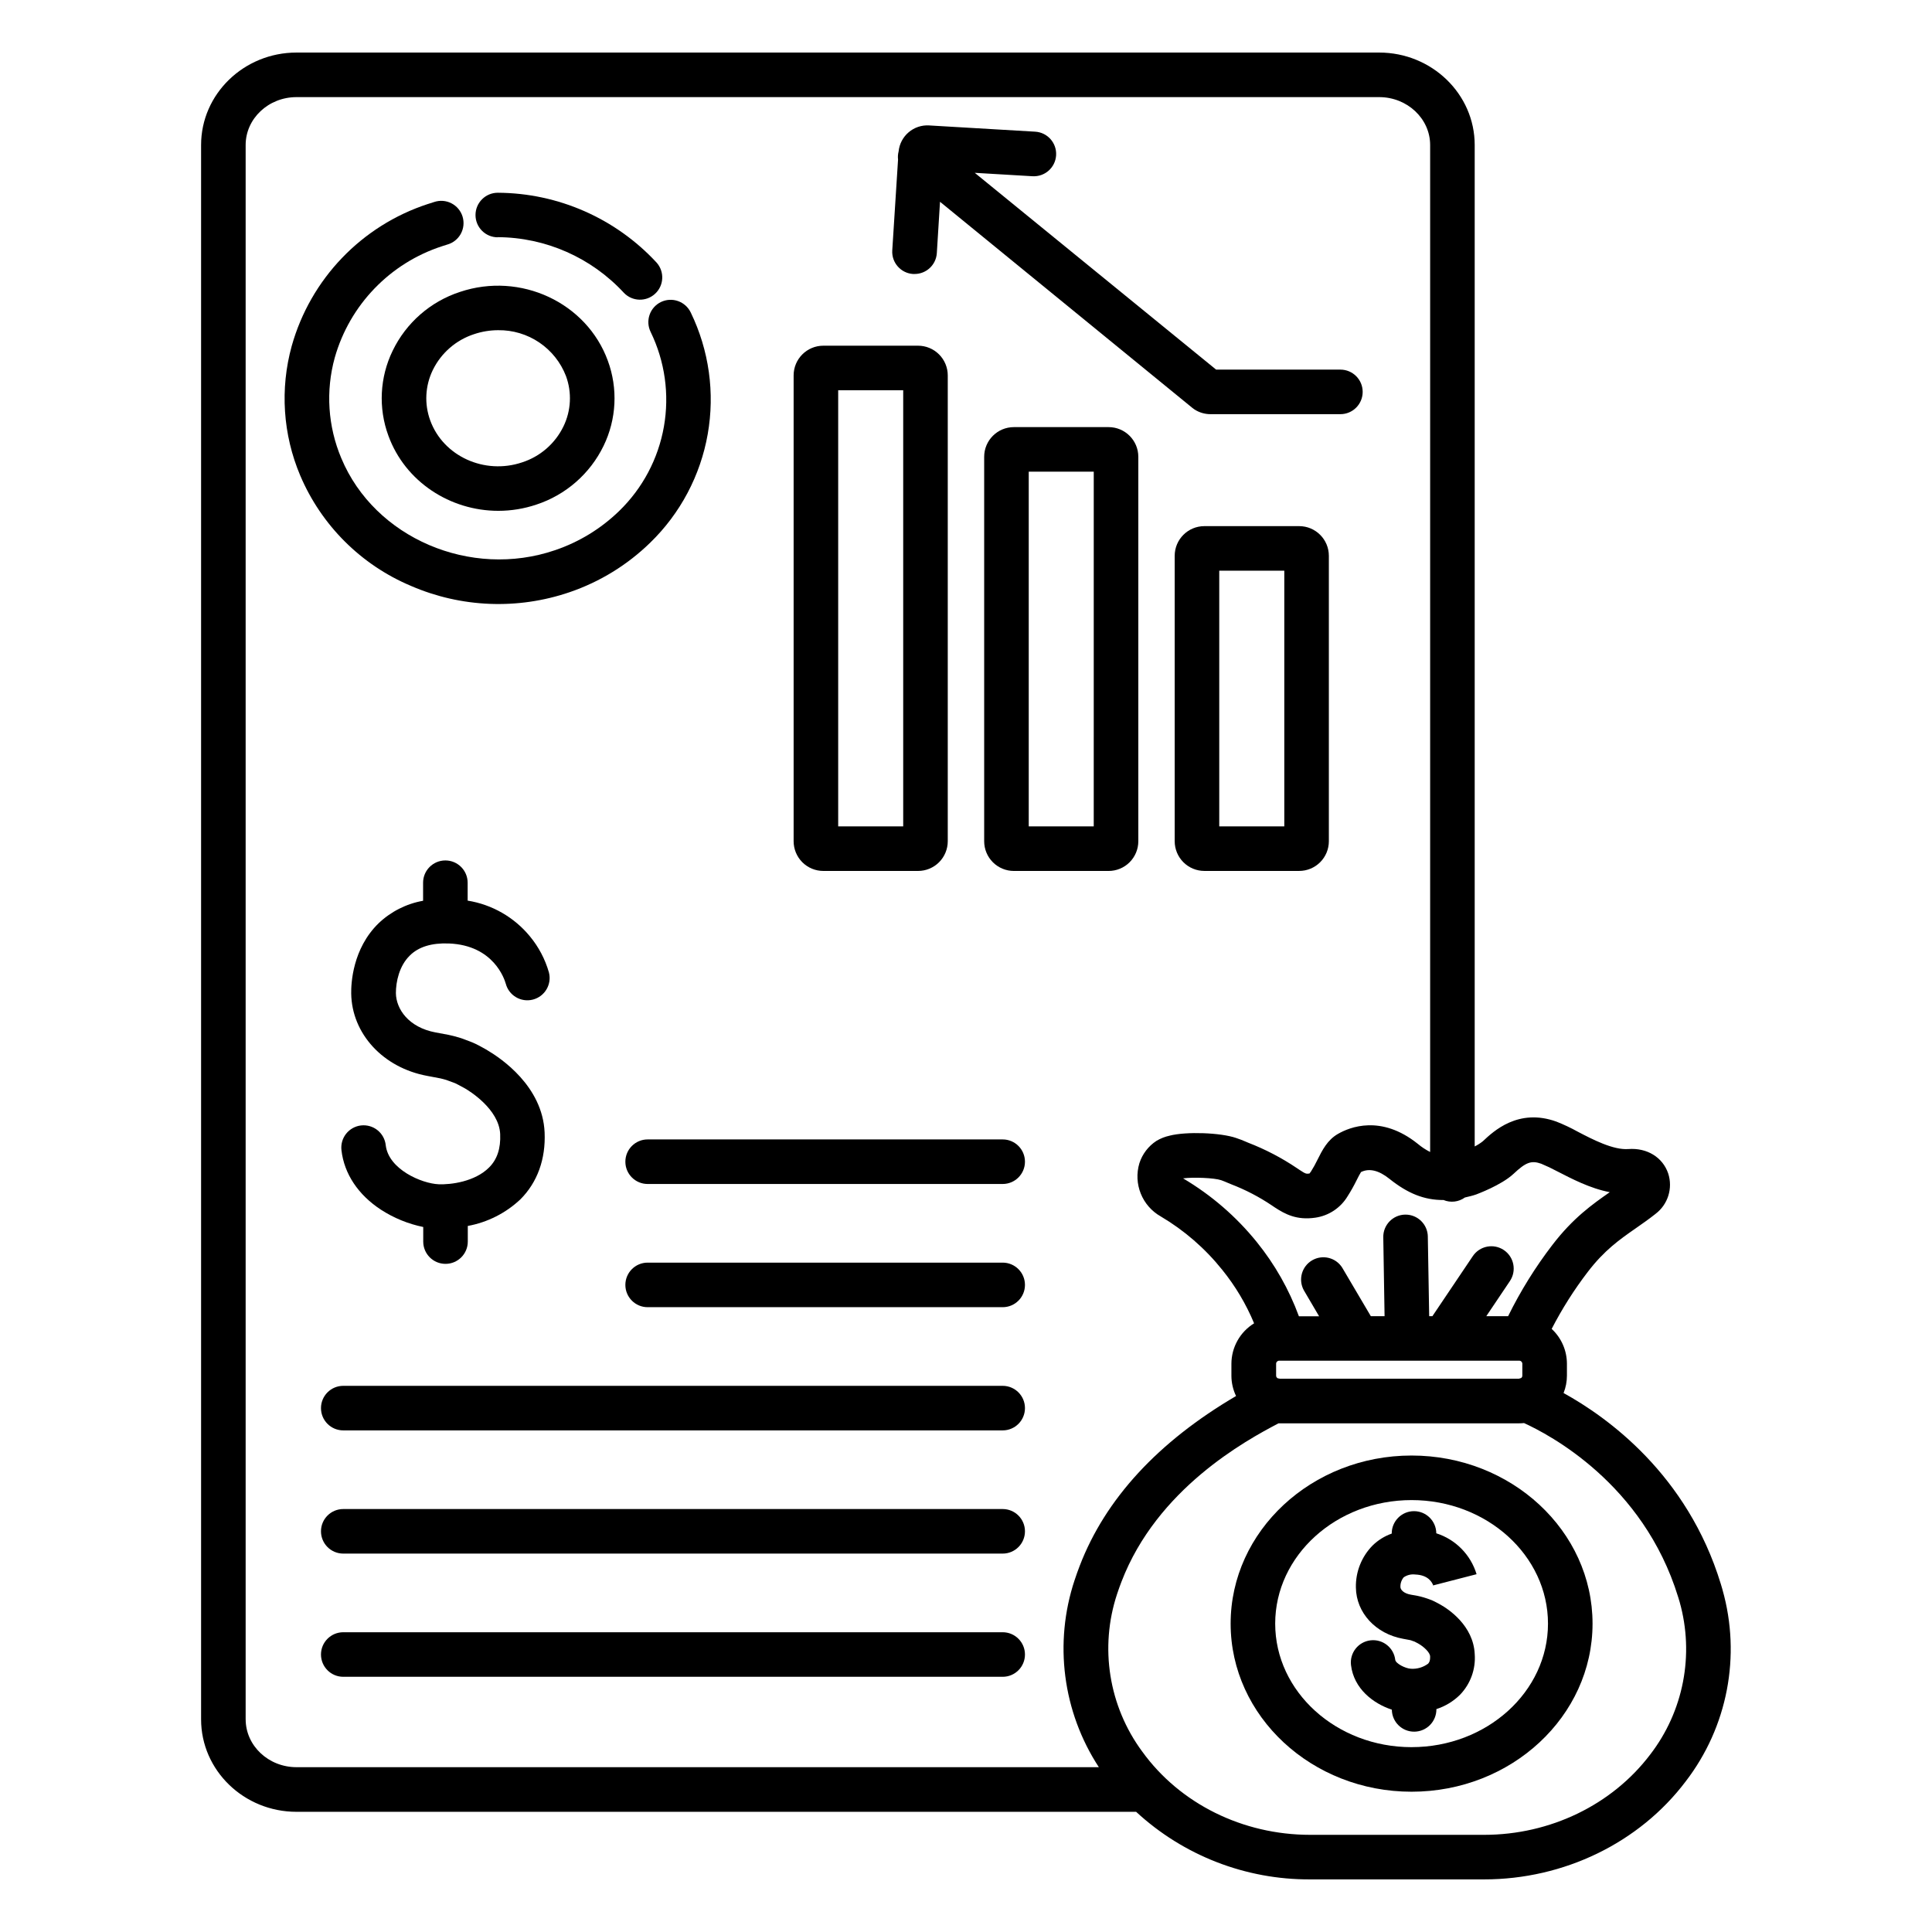 <?xml version="1.0" encoding="UTF-8"?>
<!-- Uploaded to: SVG Repo, www.svgrepo.com, Generator: SVG Repo Mixer Tools -->
<svg fill="#000000" width="800px" height="800px" version="1.1" viewBox="144 144 512 512" xmlns="http://www.w3.org/2000/svg">
 <g>
  <path d="m275.89 206.85c12.715 0.066 24.832 5.414 33.457 14.762 2.223 2.309 5.883 2.422 8.242 0.254 2.363-2.164 2.566-5.82 0.453-8.234-10.859-11.758-26.117-18.477-42.125-18.551-3.258 0-5.902 2.644-5.902 5.906s2.644 5.902 5.902 5.902z"/>
  <path d="m252.91 299.27c13.32 5.769 28.312 6.363 42.047 1.664 8-2.731 15.289-7.207 21.344-13.109 7.984-7.742 13.32-17.809 15.25-28.762 1.934-10.953 0.359-22.238-4.496-32.246-0.676-1.418-1.891-2.512-3.375-3.031-1.484-0.523-3.113-0.43-4.531 0.254-1.414 0.688-2.5 1.91-3.008 3.394-0.512 1.488-0.41 3.121 0.285 4.531 3.785 7.781 5.019 16.559 3.519 25.082-1.496 8.52-5.648 16.352-11.863 22.375-4.812 4.672-10.605 8.215-16.953 10.371-22.434 7.684-47.852-3.227-56.668-24.336v0.004c-3.574-8.449-4.188-17.855-1.742-26.695 3.969-13.973 14.641-25.043 28.457-29.523l1.328-0.422c1.539-0.422 2.84-1.449 3.609-2.848s0.938-3.047 0.473-4.574c-0.469-1.523-1.531-2.797-2.953-3.523-1.418-0.73-3.07-0.852-4.582-0.34-0.543 0.156-1.082 0.336-1.633 0.523v-0.004c-17.562 5.727-31.105 19.84-36.105 37.621-3.144 11.375-2.348 23.48 2.254 34.352 5.606 13.191 16.129 23.684 29.344 29.242z"/>
  <path d="m265.9 221.36c-7.82 2.551-14.262 8.18-17.84 15.586-3.426 7.043-3.836 15.176-1.133 22.523 4.457 12.223 16.402 19.906 29.125 19.906h0.004c3.422 0 6.82-0.555 10.066-1.645 7.812-2.559 14.25-8.184 17.84-15.586 3.422-7.047 3.828-15.188 1.121-22.543-5.617-15.418-23.164-23.617-39.184-18.242zm27.414 35.66c-2.203 4.531-6.164 7.969-10.961 9.516-9.957 3.344-20.879-1.633-24.336-11.109-1.598-4.363-1.352-9.188 0.68-13.363 2.211-4.531 6.168-7.965 10.961-9.516 2.051-0.688 4.195-1.039 6.359-1.043 3.879-0.051 7.684 1.086 10.895 3.258 3.215 2.176 5.688 5.281 7.082 8.906 1.598 4.356 1.352 9.176-0.68 13.352z"/>
  <path d="m262.95 394.03c11.926 0.461 14.762 9.543 15.074 10.629l0.004-0.004c0.812 3.16 4.035 5.062 7.195 4.246 3.16-0.816 5.062-4.039 4.246-7.199-1.004-3.512-2.731-6.781-5.066-9.594-4.16-5.043-10.016-8.398-16.473-9.434v-4.746c0-3.258-2.644-5.902-5.902-5.902-3.262 0-5.906 2.644-5.906 5.902v4.785c-4.438 0.785-8.547 2.867-11.809 5.981-6.887 6.723-7.281 15.922-7.242 18.586 0.156 10.676 8.441 19.68 20.152 21.844l1.094 0.207 2.391 0.453c0.316 0.059 1.258 0.324 1.625 0.434v0.004c0.109 0.027 0.219 0.066 0.324 0.117l0.234 0.09 1.535 0.562 0.316 0.137c0.707 0.344 0.926 0.473 1.398 0.727l0.984 0.531 0.188 0.109c0.914 0.531 8.945 5.391 9.238 12.055 0.168 3.816-0.809 6.731-2.953 8.855-3.769 3.777-10.156 4.566-13.344 4.438-4.496-0.188-13.285-3.938-14.031-10.352-0.168-1.566-0.957-3-2.184-3.981-1.23-0.984-2.801-1.434-4.367-1.254-1.562 0.18-2.988 0.98-3.961 2.215-0.973 1.238-1.41 2.812-1.219 4.375 0.719 6.231 4.438 11.809 10.469 15.742l0.004 0.004c3.414 2.207 7.211 3.758 11.195 4.574v3.867c0 3.262 2.644 5.902 5.906 5.902 3.258 0 5.902-2.641 5.902-5.902v-4.144c5.234-0.957 10.082-3.41 13.953-7.062 4.496-4.508 6.711-10.648 6.406-17.711-0.543-12.309-11.633-19.68-15.105-21.746l-0.473-0.285-0.816-0.453c-0.66-0.375-0.984-0.543-1.969-1.031-0.473-0.227-0.984-0.434-1.438-0.609l-1.438-0.531 0.004-0.004c-0.477-0.195-0.961-0.363-1.457-0.504-0.984-0.285-1.969-0.551-2.773-0.707l-2.32-0.434-1.121-0.207c-7.172-1.348-10.449-6.211-10.508-10.422 0-3.031 0.895-7.231 3.691-9.957 2.316-2.312 5.801-3.375 10.344-3.195z"/>
  <path d="m488.29 283.43h-25.113c-4.348 0-7.871 3.523-7.871 7.871v75.633c0 2.086 0.832 4.09 2.305 5.566 1.477 1.477 3.481 2.305 5.566 2.305h25.113c2.09 0 4.09-0.828 5.566-2.305 1.477-1.477 2.305-3.481 2.305-5.566v-75.633c0-4.348-3.523-7.871-7.871-7.871zm-3.938 79.566h-17.238v-67.758h17.238z"/>
  <path d="m437.79 257.19h-25.102c-4.348 0-7.871 3.523-7.871 7.871v101.88c0 2.086 0.828 4.09 2.305 5.566 1.477 1.477 3.481 2.305 5.566 2.305h25.102c2.09 0 4.09-0.828 5.566-2.305 1.477-1.477 2.309-3.481 2.309-5.566v-101.88c0-4.348-3.527-7.871-7.875-7.871zm-3.938 105.81h-17.227v-94h17.23z"/>
  <path d="m362.19 374.81h25.105c2.086 0 4.09-0.828 5.566-2.305 1.473-1.477 2.305-3.481 2.305-5.566v-123.45c0-2.09-0.832-4.09-2.305-5.566-1.477-1.477-3.481-2.309-5.566-2.309h-25.105c-4.348 0-7.871 3.527-7.871 7.875v123.45c0 2.086 0.832 4.09 2.305 5.566 1.477 1.477 3.481 2.305 5.566 2.305zm3.938-127.39h17.23v115.58h-17.23z"/>
  <path d="m385.98 216.61h0.383c3.121 0.008 5.707-2.414 5.906-5.531l0.844-13.605 66.914 54.652 0.492 0.363c1.266 0.828 2.746 1.27 4.262 1.27h34.441-0.004c3.262 0 5.906-2.644 5.906-5.906 0-3.262-2.644-5.902-5.906-5.902h-32.934l-63.961-52.152 15.312 0.906v-0.004c3.258 0.191 6.059-2.297 6.246-5.559 0.191-3.262-2.297-6.059-5.559-6.246l-28.055-1.652v-0.004c-4.121-0.262-7.711 2.781-8.125 6.891-0.184 0.703-0.234 1.434-0.148 2.152l-1.535 24.098v0.004c-0.188 3.238 2.281 6.019 5.519 6.227z"/>
  <path d="m409.72 511.26h-174.75c-3.262 0-5.906 2.644-5.906 5.906 0 3.262 2.644 5.902 5.906 5.902h174.75c3.262 0 5.906-2.641 5.906-5.902 0-3.262-2.644-5.906-5.906-5.906z"/>
  <path d="m409.72 576.56h-174.75c-3.262 0-5.906 2.644-5.906 5.902 0 3.262 2.644 5.906 5.906 5.906h174.75c3.262 0 5.906-2.644 5.906-5.906 0-3.258-2.644-5.902-5.906-5.902z"/>
  <path d="m409.72 543.91h-174.75c-3.262 0-5.906 2.641-5.906 5.902s2.644 5.906 5.906 5.906h174.75c3.262 0 5.906-2.644 5.906-5.906s-2.644-5.902-5.906-5.902z"/>
  <path d="m409.72 478.61h-94.09c-3.258 0-5.902 2.644-5.902 5.906 0 3.258 2.644 5.902 5.902 5.902h94.09c3.262 0 5.906-2.644 5.906-5.902 0-3.262-2.644-5.906-5.906-5.906z"/>
  <path d="m409.72 445.96h-94.09c-3.258 0-5.902 2.644-5.902 5.906 0 3.258 2.644 5.902 5.902 5.902h94.09c3.262 0 5.906-2.644 5.906-5.902 0-3.262-2.644-5.906-5.906-5.906z"/>
  <path d="m600.49 565.31c-0.148-0.523-0.305-0.984-0.461-1.555-8.855-29.008-30.07-44.191-41.664-50.586v-0.004c0.586-1.465 0.887-3.027 0.887-4.606v-3.148c-0.004-3.508-1.469-6.856-4.043-9.238 2.738-5.312 5.941-10.367 9.574-15.113 4.398-5.746 8.422-8.562 12.684-11.531 1.703-1.191 3.465-2.41 5.254-3.828v-0.004c3.301-2.488 4.652-6.805 3.363-10.734-1.465-4.281-5.609-6.82-10.559-6.453-4.004 0.305-9.477-2.547-13.453-4.625h0.004c-1.816-1.004-3.691-1.887-5.621-2.648-10.098-3.633-16.668 2.559-19.473 5.195-0.672 0.539-1.402 1.004-2.172 1.387v-265.39c0-13.508-11.375-24.5-25.309-24.5h-286.93c-13.934 0-25.281 10.992-25.281 24.5v417.22c0 13.512 11.344 24.5 25.277 24.5l222.52 0.004c12.547 11.594 29.027 17.992 46.113 17.906h46.121c21.164 0 41.121-9.703 53.391-25.949 11.113-14.434 14.734-33.277 9.77-50.801zm-54.043-55.93-63.23-0.004c-0.207-0.055-0.418-0.098-0.629-0.125-0.246-0.145-0.398-0.406-0.402-0.691v-3.148c0-0.449 0.363-0.816 0.816-0.816h63.613c0.453 0 0.82 0.367 0.82 0.816v3.148c0 0.242-0.109 0.469-0.297 0.621-0.234 0.059-0.465 0.129-0.688 0.215zm-1.367-54.281c3.297-3.109 4.742-3.633 7.391-2.688v0.004c1.414 0.586 2.797 1.242 4.144 1.965 3.848 1.969 8.746 4.566 13.992 5.559-4.566 3.188-9.73 6.82-15.211 13.984h-0.004c-4.519 5.894-8.449 12.219-11.727 18.883h-5.785l6.269-9.32-0.004 0.004c1.82-2.719 1.094-6.398-1.621-8.219-2.719-1.82-6.398-1.094-8.219 1.625l-10.707 15.91h-0.848l-0.363-21.117h0.004c-0.055-3.219-2.684-5.805-5.906-5.805h-0.109c-3.254 0.059-5.848 2.746-5.793 6.004l0.344 20.918h-3.641l-7.578-12.852c-1.695-2.703-5.238-3.57-7.992-1.949-2.754 1.617-3.723 5.133-2.184 7.934l4.043 6.887h-5.352c-2.617-7.129-6.391-13.777-11.168-19.68-5.426-6.719-12.012-12.414-19.441-16.816l-0.09-0.051c2.707-0.363 8.305-0.129 10.086 0.48 0.602 0.215 1.25 0.48 1.812 0.727l0.816 0.336v0.004c3.809 1.461 7.438 3.348 10.824 5.629l0.777 0.523c2.715 1.77 5.785 3.445 10.746 2.715h-0.004c3.566-0.512 6.711-2.606 8.562-5.699 0.867-1.359 1.66-2.769 2.371-4.219 0.375-0.738 0.855-1.703 1.172-2.176 2.184-1.062 4.715-0.453 7.527 1.801 4.82 3.856 9.211 5.648 14.336 5.617 1.875 0.777 4.016 0.523 5.66-0.668 0.512-0.109 0.984-0.234 1.543-0.375 0.562-0.137 0.984-0.277 1.477-0.441 0.156-0.078 6.574-2.402 9.848-5.434zm-335.98 144.53v-417.2c0-6.996 6.043-12.691 13.473-12.691h286.93c7.426 0 13.5 5.695 13.5 12.691v266.86c-1.168-0.59-2.266-1.312-3.269-2.156-9.75-7.812-18.066-4.43-21.195-2.617-2.766 1.605-4.113 4.269-5.422 6.887v0.004c-0.504 1.047-1.07 2.066-1.691 3.051-0.188 0.277-0.316 0.434-0.395 0.531-0.848 0.117-0.984 0.137-2.59-0.926l-0.699-0.461 0.004-0.004c-4.051-2.738-8.398-5.008-12.961-6.769l-0.621-0.266c-0.707-0.297-1.574-0.668-2.566-0.984-4.121-1.426-13.188-1.75-17.625-0.621l0.004 0.004c-1.242 0.266-2.426 0.734-3.516 1.387-2.133 1.395-3.723 3.481-4.504 5.902-1.645 5.453 0.707 11.32 5.668 14.121 6.234 3.688 11.746 8.477 16.273 14.129 3.484 4.301 6.332 9.082 8.453 14.191-3.731 2.293-6.008 6.356-6.012 10.734v3.148c0.004 1.863 0.422 3.703 1.23 5.383-20.664 12.133-34.617 27.238-41.426 44.988-0.48 1.238-0.934 2.508-1.348 3.777l-0.004 0.004c-5.539 16.645-3.18 34.906 6.418 49.594h-212.63c-7.43 0-13.473-5.688-13.473-12.695zm372.2 9.367c-10.086 13.305-26.488 21.254-43.977 21.254h-46.117c-17.879 0-34.52-8.246-44.496-22.062v0.004c-8.875-12.012-11.363-27.586-6.672-41.762 0.363-1.094 0.746-2.184 1.16-3.246 9.426-24.602 32.836-37.391 41.625-41.988h63.789c0.426 0 0.852-0.023 1.27-0.07 6.465 2.953 31.578 15.93 40.848 46.109 0.137 0.434 0.266 0.875 0.395 1.309 3.934 13.965 1.035 28.965-7.824 40.453z"/>
  <path d="m518.08 529.73c-26.441 0-47.949 19.984-47.949 44.547s21.512 44.547 47.949 44.547c26.441 0 47.961-19.984 47.961-44.547s-21.5-44.547-47.961-44.547zm0 77.285c-19.926 0-36.141-14.691-36.141-32.738s16.215-32.738 36.141-32.738 36.152 14.68 36.152 32.738c0 18.055-16.207 32.734-36.152 32.734z"/>
  <path d="m524.63 550.34c-0.023-3.262-2.684-5.887-5.945-5.867-3.258 0.023-5.887 2.684-5.863 5.945-1.898 0.668-3.629 1.742-5.066 3.148-2.93 2.969-4.527 7-4.43 11.168 0.098 6.66 5.234 12.242 12.488 13.559l1.691 0.316c0.156 0 0.363 0.09 0.531 0.137l0.148 0.059 0.707 0.246c0.172 0.082 0.34 0.168 0.504 0.266l0.363 0.188 0.156 0.09c1.445 0.816 3.031 2.332 3.078 3.336 0.059 1.359-0.363 1.789-0.543 1.969h0.004c-1.305 0.965-2.906 1.438-4.527 1.336-1.484-0.059-4.062-1.387-4.172-2.363v0.004c-0.383-3.242-3.324-5.555-6.562-5.168-3.238 0.387-5.551 3.324-5.164 6.562 0.746 6.258 5.902 10.195 10.824 11.809 0.039 3.262 2.715 5.871 5.977 5.832 1.566-0.02 3.059-0.66 4.152-1.781s1.695-2.633 1.676-4.199c2.336-0.754 4.465-2.039 6.219-3.758 2.805-2.879 4.238-6.82 3.938-10.824-0.344-7.578-7.016-11.938-9.074-13.098l-0.285-0.156-0.375-0.207c-0.395-0.215-0.562-0.305-1.141-0.582h0.004c-0.32-0.156-0.648-0.297-0.984-0.41l-0.68-0.246c-0.324-0.125-0.652-0.227-0.984-0.316-0.59-0.168-1.121-0.316-1.652-0.414l-1.703-0.305c-1.91-0.312-2.816-1.297-2.816-2.055-0.031-0.93 0.273-1.836 0.867-2.551 0.898-0.617 1.988-0.883 3.07-0.746 3.504 0.129 4.527 2.156 4.801 3.019v-0.148l11.445-2.953v0.004c-1.555-5.156-5.547-9.211-10.676-10.844z"/>
 </g>
</svg>
